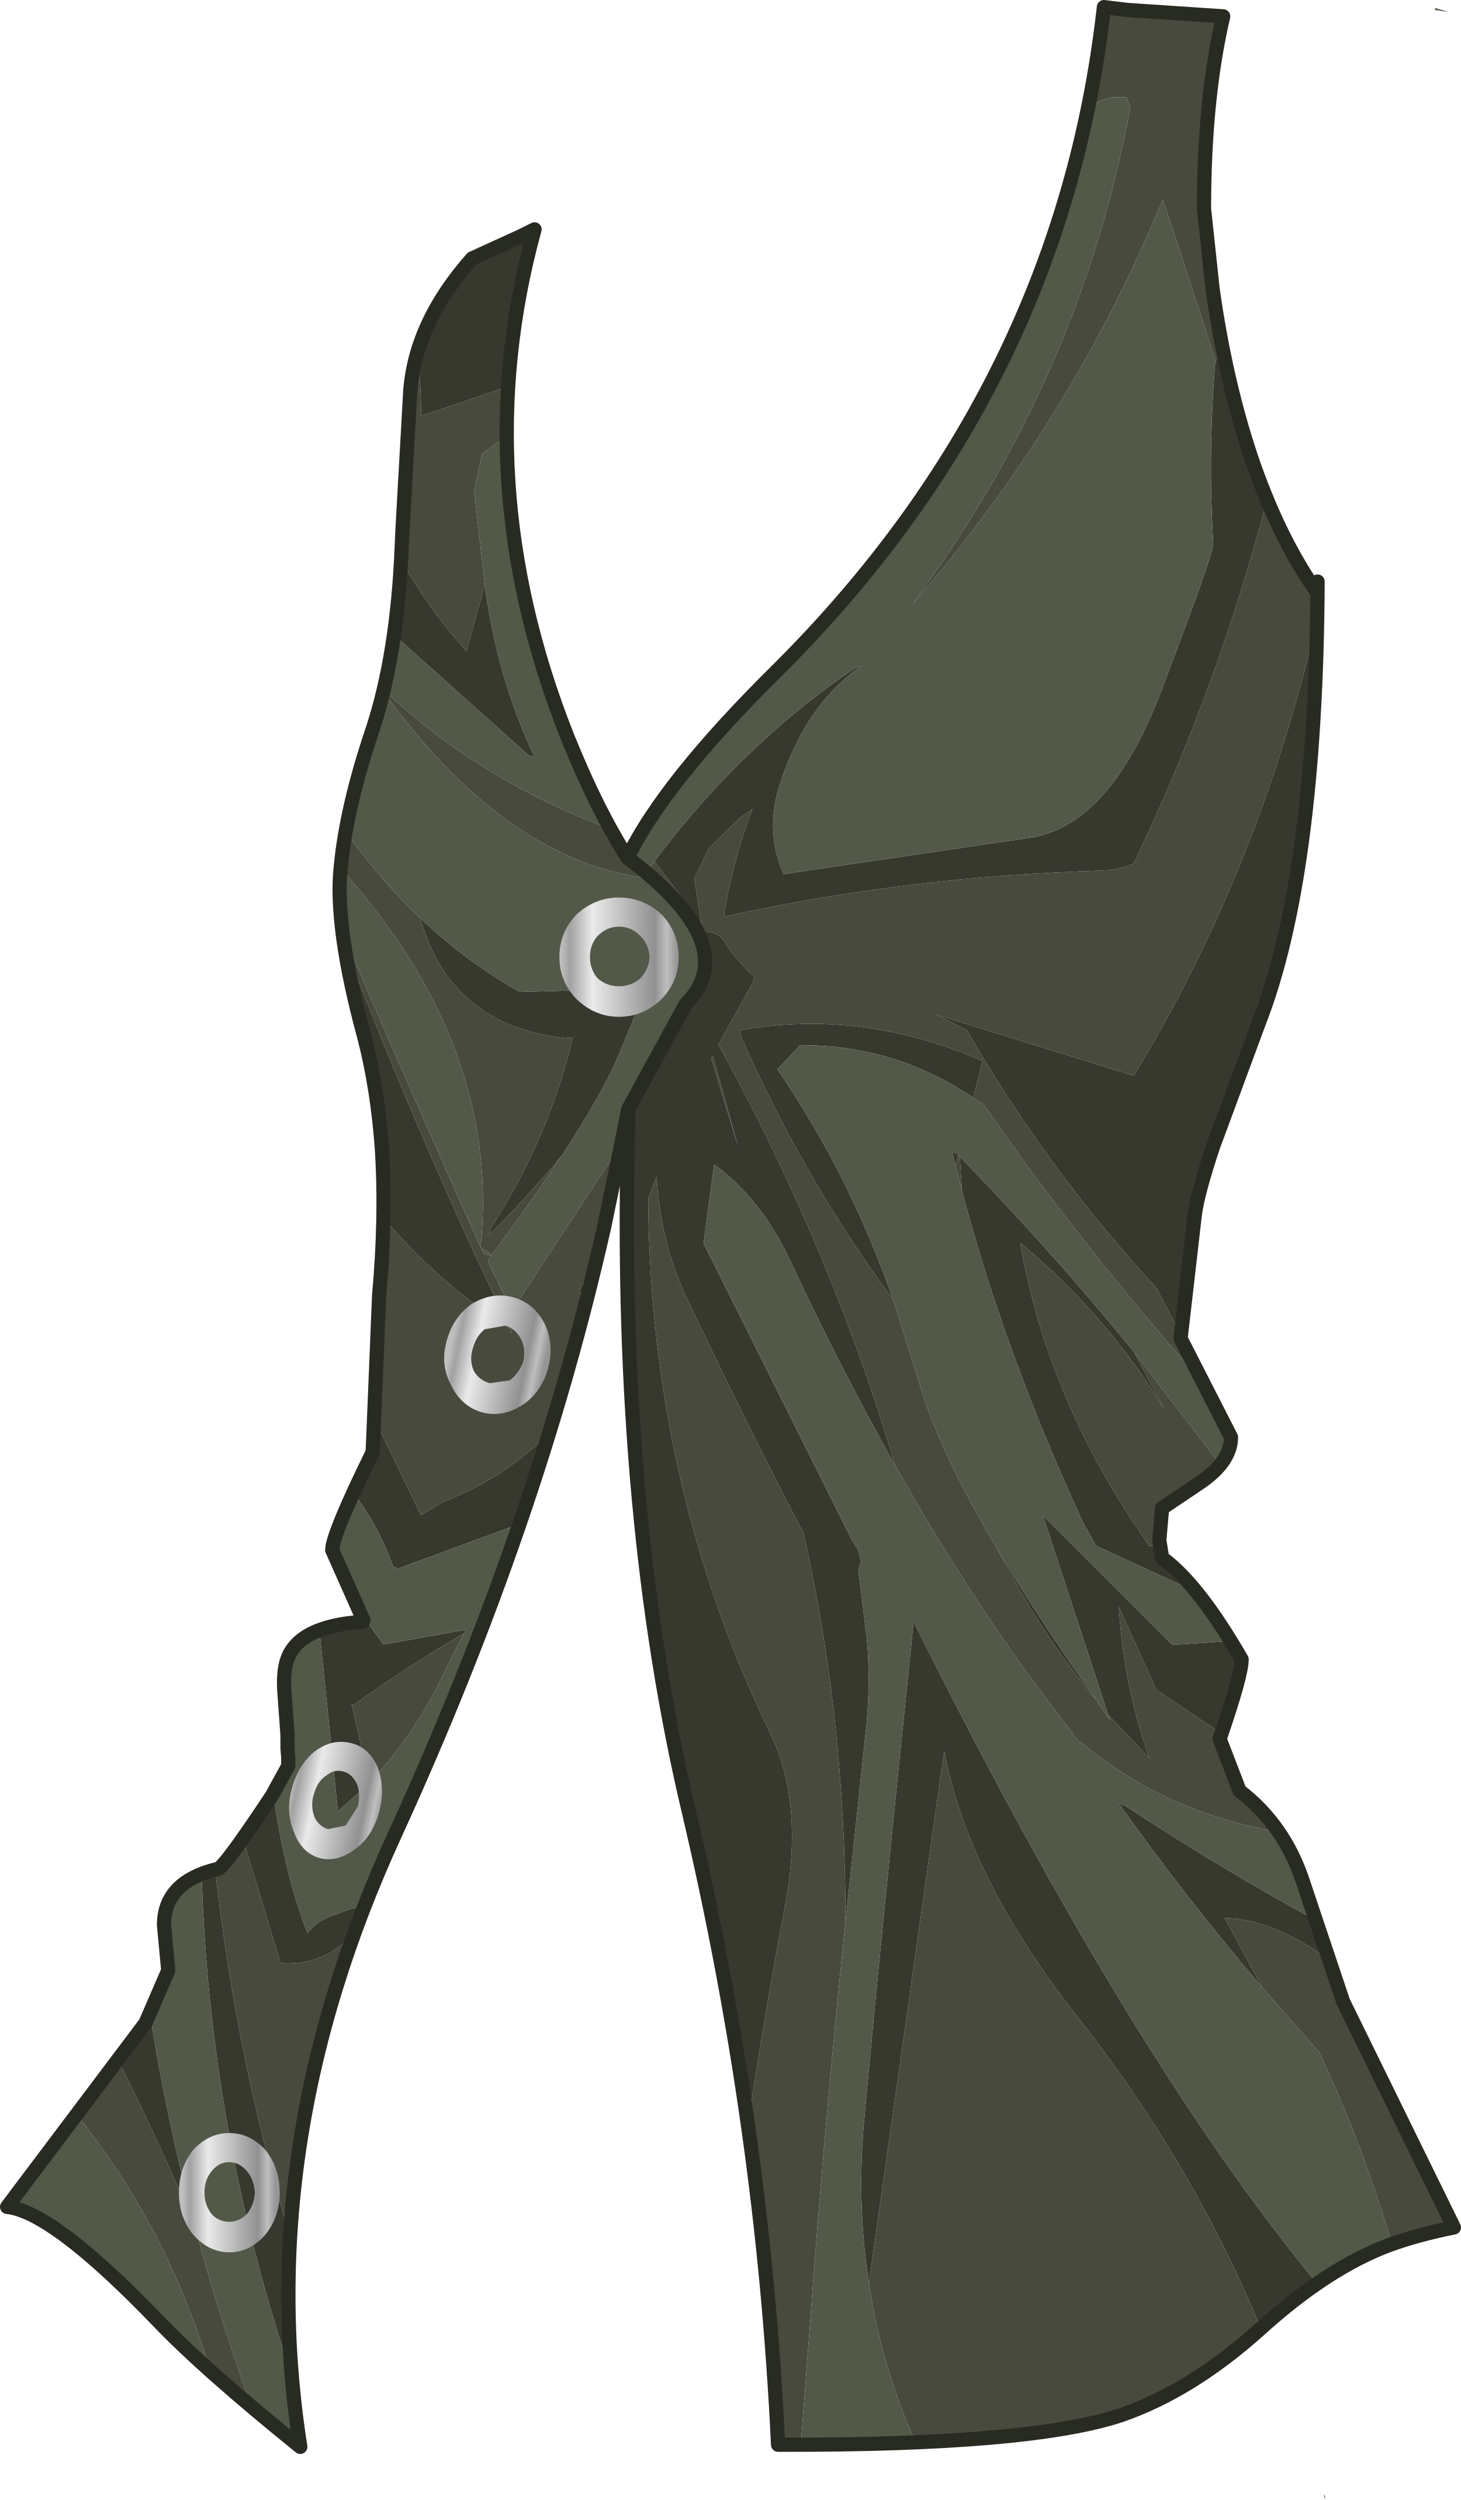<?xml version="1.0" encoding="UTF-8" standalone="no"?>
<svg xmlns:xlink="http://www.w3.org/1999/xlink" height="176.05px" width="102.9px" xmlns="http://www.w3.org/2000/svg">
  <g transform="matrix(1.0, 0.0, 0.0, 1.0, 51.45, 88.25)">
    <path d="M-15.65 -61.05 L-21.8 -58.95 -21.8 -59.5 Q-21.8 -61.45 -22.1 -63.15 L-22.35 -62.25 Q-21.55 -66.25 -18.2 -70.05 L-14.7 -71.65 -13.8 -72.1 Q-15.3 -66.6 -15.65 -61.05 M-23.2 -48.8 Q-21.25 -45.35 -18.6 -42.4 L-17.3 -47.05 -17.25 -46.65 Q-16.35 -40.3 -13.8 -34.95 L-14.2 -35.05 -23.7 -43.55 -23.7 -43.4 -23.2 -48.8 M-21.85 -23.6 Q-18.65 -20.55 -14.85 -18.4 L-5.95 -18.65 -7.9 -13.9 Q-9.05 -11.2 -11.9 -6.85 -14.3 -3.95 -17.0 -1.3 L-16.9 -1.75 Q-12.85 -7.95 -11.1 -15.2 L-11.65 -15.15 Q-19.75 -16.05 -21.85 -23.6 M-6.3 -11.8 L-3.15 -17.55 Q-1.0 -19.7 -2.25 -22.5 L-2.05 -22.65 Q-0.95 -22.7 -0.5 -22.05 0.45 -20.55 1.7 -19.45 L1.55 -19.0 -0.85 -14.7 Q7.1 -0.25 11.6 14.95 7.75 8.1 4.15 0.4 2.1 -3.9 -1.15 -6.25 L-1.9 -0.7 8.6 20.3 8.95 20.8 9.2 21.7 9.0 22.3 9.6 27.15 Q9.9 30.4 9.5 33.9 L8.1 47.05 Q8.1 32.65 5.1 19.55 L4.9 19.25 Q0.8 11.35 -3.15 3.0 -4.95 -0.85 -5.2 -5.4 L-5.8 -3.85 Q-5.65 16.3 2.75 33.7 5.2 38.7 3.85 45.9 2.4 53.55 1.25 61.25 -0.35 50.25 -2.95 39.25 -7.9 18.3 -7.25 -8.6 L-7.25 -8.65 -6.3 -11.45 -6.3 -11.8 M34.8 -63.15 Q35.55 -59.45 36.65 -56.1 L37.8 -53.1 Q34.3 -39.75 28.4 -27.45 27.45 -27.0 26.25 -26.95 12.45 -26.55 -0.45 -23.7 L-0.4 -24.25 Q0.3 -28.05 1.55 -31.3 L0.65 -30.65 -1.5 -28.55 -2.55 -26.4 -2.05 -23.2 -5.35 -27.6 Q0.75 -35.75 8.75 -41.2 L9.2 -41.35 Q5.35 -38.65 3.55 -33.25 2.35 -29.75 3.75 -26.7 L20.7 -29.2 Q26.6 -29.8 30.3 -39.5 34.0 -49.2 34.0 -49.95 L33.9 -52.0 Q33.7 -57.35 34.15 -62.85 L34.8 -63.15 M41.35 -44.8 Q41.0 -25.9 37.2 -16.2 33.1 -5.9 32.7 -2.7 L31.7 5.7 30.0 2.45 Q22.3 -5.9 16.65 -15.7 L14.5 -16.8 28.4 -12.5 Q37.35 -27.2 41.35 -44.8 M30.25 20.65 L30.4 21.45 31.15 22.1 30.9 22.2 31.95 22.85 32.8 23.8 32.7 23.8 25.75 20.6 24.8 18.9 Q19.3 6.95 16.3 -4.4 L16.15 -6.8 Q22.9 0.15 28.45 7.0 L30.55 11.0 Q26.7 4.55 20.4 -0.75 22.35 10.5 29.5 20.6 L30.0 20.6 30.25 20.65 M34.8 26.6 L36.0 28.6 Q36.0 29.65 34.55 33.8 L30.0 30.75 27.35 24.9 Q27.7 30.5 29.5 35.55 L26.6 32.5 22.0 18.45 31.1 27.55 31.6 27.55 35.25 27.3 34.8 26.6 M41.2 46.95 L42.1 49.7 Q38.2 46.9 34.8 46.8 L37.45 51.7 Q32.05 45.35 27.35 38.75 L27.8 38.9 Q34.55 43.35 41.2 46.95 M42.3 71.95 Q39.9 73.45 37.35 75.7 32.55 64.05 24.35 53.65 16.7 43.9 15.05 35.05 L9.75 72.5 Q8.85 66.8 9.45 60.65 10.6 48.15 12.9 25.95 27.35 55.0 39.9 70.8 L41.3 72.55 42.3 71.95 M17.1 -10.95 Q11.55 -14.7 4.9 -14.65 L3.3 -12.95 Q8.35 -5.6 11.45 3.25 5.2 -5.15 0.75 -15.25 L0.65 -15.7 Q9.15 -17.25 17.75 -13.55 L17.1 -10.95 M18.8 20.85 Q21.6 25.6 25.75 31.45 21.9 26.85 18.8 20.85 M-1.25 -13.95 L-1.35 -13.7 0.55 -7.45 -1.25 -13.95 M-8.9 -2.0 L-9.0 -3.4 -7.9 -6.65 -7.8 -7.05 -7.75 -7.4 -7.65 -7.85 -8.9 -2.0 M-9.6 1.15 L-10.4 4.25 -10.6 2.45 -9.6 1.15 M-12.75 12.6 L-14.85 19.05 -23.4 22.2 -23.75 22.1 Q-24.8 19.15 -26.55 16.9 L-25.2 14.0 -25.15 11.5 -21.8 18.45 -20.35 17.55 Q-15.8 15.8 -12.75 12.6 M-25.75 45.9 Q-32.3 62.65 -30.85 79.2 -36.7 61.9 -37.25 43.7 L-36.3 43.4 Q-34.8 56.75 -31.0 69.3 -30.4 58.55 -26.45 47.75 -28.4 50.1 -31.4 50.0 L-31.7 49.95 -34.35 41.2 -32.3 38.2 -32.2 38.05 -32.0 39.4 Q-31.2 44.3 -29.8 47.85 L-29.25 47.3 Q-28.65 46.8 -27.75 46.55 -26.8 46.15 -25.75 45.9 M-43.5 57.25 L-41.2 54.2 -40.9 53.5 Q-39.7 61.1 -37.7 68.6 -40.3 62.4 -43.15 56.8 L-43.5 57.25 M-28.95 26.55 L-25.9 25.95 -25.85 25.85 -26.15 25.2 -24.45 27.55 -18.6 26.5 -18.75 26.75 Q-23.0 29.25 -26.6 31.85 L-26.7 31.7 Q-26.0 34.45 -25.55 37.4 L-27.65 39.3 -28.95 26.55 M-24.45 -1.8 Q-24.25 -9.35 -25.8 -15.25 L-27.15 -21.45 -27.15 -21.6 Q-21.8 -7.7 -15.55 5.3 -15.4 5.35 -15.4 5.65 L-15.55 5.3 Q-20.6 2.05 -24.4 -2.45 L-24.45 -1.8 M16.05 -6.9 L15.85 -6.2 15.6 -7.15 15.95 -7.0 16.05 -6.9" fill="#37382e" fill-rule="evenodd" stroke="none"/>
    <path d="M-22.35 -62.25 L-22.1 -63.15 Q-21.8 -61.45 -21.8 -59.5 L-21.8 -58.95 -15.65 -61.05 -15.75 -57.95 -15.65 -54.5 -15.75 -57.55 -17.5 -56.3 -18.05 -53.65 -17.3 -47.05 -18.6 -42.4 Q-21.25 -45.35 -23.2 -48.8 L-23.15 -49.9 -23.1 -51.0 -22.55 -60.8 -22.5 -60.95 -22.35 -62.25 M-27.1 -29.7 Q-24.7 -26.3 -21.85 -23.6 -19.75 -16.05 -11.65 -15.15 L-11.1 -15.2 Q-12.85 -7.95 -16.9 -1.75 L-17.0 -1.3 Q-14.3 -3.95 -11.9 -6.85 -13.9 -3.8 -16.8 0.1 L-17.6 -0.4 -17.35 0.05 -16.85 0.2 -17.1 0.55 -15.4 4.05 -7.65 -7.75 -7.6 -7.95 -7.65 -7.85 -7.75 -7.4 -7.8 -7.05 -7.9 -6.65 -9.0 -3.4 -8.9 -2.0 -8.9 -1.9 -8.9 -1.85 -9.6 1.15 -10.6 2.45 -10.4 4.25 -12.75 12.6 Q-15.8 15.8 -20.35 17.55 L-21.8 18.45 -25.15 11.5 -24.75 3.0 -24.45 -1.8 -24.4 -2.45 Q-20.6 2.05 -15.55 5.3 L-15.4 5.65 Q-15.4 5.35 -15.55 5.3 -21.8 -7.7 -27.15 -21.6 L-27.15 -21.45 -27.3 -22.65 Q-25.75 -18.7 -17.6 -0.4 -16.15 -14.55 -27.45 -27.1 L-27.5 -26.7 -27.45 -27.2 -27.1 -29.7 M-7.2 -10.15 L-6.3 -11.8 -6.3 -11.45 -7.25 -8.65 -7.2 -9.65 -7.2 -10.15 M-2.25 -22.5 Q-3.1 -24.35 -5.5 -26.4 L-5.75 -26.4 Q-15.8 -27.6 -24.45 -39.55 L-24.4 -39.65 Q-17.75 -33.35 -8.45 -29.85 L-8.7 -30.35 -7.25 -27.85 -5.95 -26.8 -5.35 -27.6 -2.05 -23.2 -2.55 -26.4 -1.5 -28.55 0.65 -30.65 1.55 -31.3 Q0.3 -28.05 -0.4 -24.25 L-0.45 -23.7 Q12.45 -26.55 26.25 -26.95 27.45 -27.0 28.4 -27.45 34.3 -39.75 37.8 -53.1 L38.1 -52.4 39.4 -49.7 40.55 -47.7 40.85 -47.25 41.2 -46.7 41.35 -47.3 41.35 -44.8 Q37.35 -27.2 28.4 -12.5 L14.5 -16.8 16.65 -15.7 Q22.3 -5.9 30.0 2.45 L31.7 5.7 31.7 5.95 31.7 6.0 33.4 9.25 30.65 6.1 Q25.45 0.05 20.5 -6.7 L17.85 -10.45 17.1 -10.95 17.75 -13.55 Q9.15 -17.25 0.65 -15.7 L0.75 -15.25 Q5.2 -5.15 11.45 3.25 L13.2 8.8 Q14.5 13.6 18.8 20.85 21.9 26.85 25.75 31.45 L26.7 32.85 26.6 32.5 29.5 35.55 Q27.7 30.5 27.35 24.9 L30.0 30.75 34.55 33.8 34.45 34.2 35.7 37.45 35.85 37.85 Q37.45 39.1 38.6 40.75 30.5 39.35 24.65 34.4 L24.65 34.5 24.35 34.15 24.15 33.95 24.15 33.85 Q17.55 25.5 11.6 14.95 7.1 -0.25 -0.85 -14.7 L1.55 -19.0 1.7 -19.45 Q0.45 -20.55 -0.5 -22.05 -0.95 -22.7 -2.05 -22.65 L-2.25 -22.5 M25.15 -80.5 Q25.9 -84.1 26.3 -87.75 L27.95 -87.55 34.7 -87.1 Q33.35 -81.3 33.35 -73.55 L33.95 -67.95 34.8 -63.15 34.15 -62.85 34.15 -62.9 31.95 -69.65 30.45 -74.2 Q23.9 -58.4 12.85 -45.75 L13.05 -46.05 Q24.65 -61.75 28.15 -80.65 L27.9 -81.4 27.0 -81.4 Q26.1 -81.3 25.45 -80.75 L25.15 -80.5 M35.0 14.2 Q34.45 15.25 33.0 16.2 L30.4 17.95 30.2 20.2 30.25 20.45 30.25 20.65 30.0 20.6 29.5 20.6 Q22.35 10.5 20.4 -0.75 26.7 4.55 30.55 11.0 L28.45 7.0 34.5 14.9 35.0 14.2 M31.15 22.1 L32.0 22.85 31.95 22.85 30.9 22.2 31.15 22.1 M39.4 42.0 L40.1 43.65 39.8 42.95 39.4 42.0 M42.1 49.7 L43.15 52.7 50.95 68.6 46.6 69.8 Q44.45 62.55 41.45 56.25 L37.45 51.7 34.8 46.8 Q38.2 46.9 42.1 49.7 M37.35 75.7 L37.25 75.8 Q32.45 80.1 27.55 81.8 23.1 83.3 13.05 83.75 10.6 78.35 9.75 72.5 L15.05 35.05 Q16.7 43.9 24.35 53.65 32.55 64.05 37.35 75.7 M4.95 83.9 L3.35 83.9 1.25 61.45 1.25 61.25 Q2.4 53.55 3.85 45.9 5.2 38.7 2.75 33.7 -5.65 16.3 -5.8 -3.85 L-5.2 -5.4 Q-4.95 -0.85 -3.15 3.0 0.8 11.35 4.9 19.25 L5.1 19.55 Q8.1 32.65 8.1 47.05 6.6 61.45 5.55 76.05 L4.95 83.9 M16.15 -6.8 L16.3 -4.4 15.85 -6.2 16.05 -6.9 16.15 -6.8 M-1.25 -13.95 L0.55 -7.45 -1.35 -13.7 -1.25 -13.95 M-33.75 81.2 L-36.65 78.65 Q-39.65 68.65 -46.05 60.65 L-43.5 57.25 -43.15 56.8 Q-40.3 62.4 -37.7 68.6 -36.0 74.95 -33.75 81.2 M-39.75 46.25 L-39.65 45.9 -39.55 45.65 -39.75 46.25 M-36.3 43.4 L-36.1 43.35 -34.35 41.2 -31.7 49.95 -31.4 50.0 Q-28.4 50.1 -26.45 47.75 -30.4 58.55 -31.0 69.3 -34.8 56.75 -36.3 43.4 M-25.55 37.4 Q-26.0 34.45 -26.7 31.7 L-26.6 31.85 Q-23.0 29.25 -18.75 26.75 L-19.7 28.55 Q-22.05 33.8 -25.55 37.4" fill="#484a3e" fill-rule="evenodd" stroke="none"/>
    <path d="M-17.3 -47.05 L-18.05 -53.65 -17.5 -56.3 -15.75 -57.55 -15.65 -54.5 Q-15.15 -46.8 -12.45 -39.0 L-11.5 -36.4 -11.4 -36.2 -8.7 -30.35 -8.45 -29.85 Q-17.75 -33.35 -24.4 -39.65 L-23.7 -43.4 -23.7 -43.55 -14.2 -35.05 -13.8 -34.95 Q-16.35 -40.3 -17.25 -46.65 L-17.3 -47.05 M-27.1 -29.7 Q-26.55 -32.95 -25.25 -36.75 L-24.45 -39.55 Q-15.8 -27.6 -5.75 -26.4 L-5.5 -26.4 Q-3.1 -24.35 -2.25 -22.5 -1.0 -19.7 -3.15 -17.55 L-6.3 -11.8 -7.2 -10.15 -7.2 -10.0 -7.25 -9.85 -7.6 -8.15 -7.6 -8.1 -7.6 -7.95 -7.65 -7.75 -15.4 4.05 -17.1 0.55 -16.85 0.2 -17.35 0.05 -17.6 -0.4 -16.8 0.1 Q-13.9 -3.8 -11.9 -6.85 -9.05 -11.2 -7.9 -13.9 L-5.95 -18.65 -14.85 -18.4 Q-18.65 -20.55 -21.85 -23.6 -24.7 -26.3 -27.1 -29.7 M33.4 9.25 L35.25 12.95 35.15 13.8 35.1 13.85 35.1 13.95 35.0 14.2 34.5 14.9 28.45 7.0 Q22.9 0.15 16.15 -6.8 L16.05 -6.9 15.95 -7.0 15.6 -7.15 15.85 -6.2 16.3 -4.4 Q19.3 6.95 24.8 18.9 L25.75 20.6 32.7 23.8 32.8 23.8 33.0 24.0 34.8 26.6 35.25 27.3 31.6 27.55 31.1 27.55 22.0 18.45 26.6 32.5 26.7 32.85 25.75 31.45 Q21.6 25.6 18.8 20.85 14.5 13.6 13.2 8.8 L11.45 3.25 Q8.35 -5.6 3.3 -12.95 L4.9 -14.65 Q11.55 -14.7 17.1 -10.95 L17.85 -10.45 20.5 -6.7 Q25.45 0.05 30.65 6.1 L33.4 9.25 M38.6 40.75 L39.2 41.7 39.4 42.0 39.8 42.95 40.1 43.65 40.3 44.2 40.35 44.35 40.95 46.1 41.2 46.95 Q34.55 43.35 27.8 38.9 L27.35 38.75 Q32.05 45.35 37.45 51.7 L41.45 56.25 Q44.45 62.55 46.6 69.8 L46.5 69.8 45.8 70.1 45.4 70.25 45.05 70.45 44.15 70.85 44.0 70.95 43.85 71.0 43.75 71.1 43.6 71.15 43.05 71.45 42.3 71.95 41.3 72.55 39.9 70.8 Q27.35 55.0 12.9 25.95 10.6 48.15 9.45 60.65 8.85 66.8 9.75 72.5 10.6 78.35 13.05 83.75 L4.95 83.9 5.55 76.05 Q6.6 61.45 8.1 47.05 L9.5 33.9 Q9.9 30.4 9.6 27.15 L9.0 22.3 9.2 21.7 8.95 20.8 8.6 20.3 -1.9 -0.7 -1.15 -6.25 Q2.1 -3.9 4.15 0.4 7.75 8.1 11.6 14.95 17.55 25.5 24.15 33.85 L24.15 33.95 24.35 34.15 24.65 34.5 24.65 34.4 Q30.5 39.35 38.6 40.75 M-7.25 -27.85 L-6.55 -29.15 Q-4.1 -33.5 1.5 -39.2 L3.15 -40.9 3.3 -41.05 7.85 -45.9 Q21.15 -61.3 25.15 -80.5 L25.45 -80.75 Q26.1 -81.3 27.0 -81.4 L27.9 -81.4 28.15 -80.65 Q24.65 -61.75 13.05 -46.05 L12.85 -45.75 Q23.9 -58.4 30.45 -74.2 L31.95 -69.65 34.15 -62.9 34.15 -62.85 Q33.7 -57.35 33.9 -52.0 L34.0 -49.95 Q34.0 -49.2 30.3 -39.5 26.6 -29.8 20.7 -29.2 L3.75 -26.7 Q2.35 -29.75 3.55 -33.25 5.35 -38.65 9.2 -41.35 L8.75 -41.2 Q0.75 -35.75 -5.35 -27.6 L-5.95 -26.8 -7.25 -27.85 M-14.85 19.05 L-14.95 19.25 -17.05 25.15 -17.35 25.95 Q-20.2 33.3 -23.6 40.85 L-23.65 40.9 -23.75 41.15 -24.15 42.0 -25.2 44.55 -25.3 44.75 -25.75 45.9 Q-26.8 46.15 -27.75 46.55 -28.65 46.8 -29.25 47.3 L-29.8 47.85 Q-31.2 44.3 -32.0 39.4 L-32.2 38.05 -31.15 36.1 -31.15 35.5 -31.2 34.85 -31.2 34.55 -31.2 34.2 -31.2 33.95 -31.3 32.2 -31.4 31.15 Q-31.55 29.5 -31.2 28.55 L-31.15 28.5 -31.1 28.35 Q-30.55 27.15 -28.95 26.55 L-27.65 39.3 -25.55 37.4 Q-22.05 33.8 -19.7 28.55 L-18.75 26.75 -18.6 26.5 -24.45 27.55 -26.15 25.2 -28.05 20.9 -27.4 18.85 -26.55 16.9 Q-24.8 19.15 -23.75 22.1 L-23.4 22.2 -14.85 19.05 M-30.85 79.2 L-30.65 81.5 -30.3 84.05 -33.75 81.2 Q-36.0 74.95 -37.7 68.6 -39.7 61.1 -40.9 53.5 L-40.25 51.95 -40.0 51.45 -40.0 51.4 -39.8 51.0 -39.6 50.5 -39.9 47.3 -39.9 47.2 -39.9 47.15 -39.9 47.05 -39.9 47.0 -39.75 46.25 -39.55 45.65 -39.3 45.25 Q-38.85 44.55 -38.0 44.05 L-37.25 43.7 Q-36.7 61.9 -30.85 79.2 M-36.65 78.65 L-36.65 78.7 -37.65 77.8 -40.1 75.4 -40.2 75.3 -40.3 75.2 Q-47.7 67.5 -50.95 67.15 L-50.8 66.95 -50.7 66.8 -46.05 60.65 Q-39.65 68.65 -36.65 78.65 M-27.3 -22.65 L-27.35 -22.65 -27.55 -25.15 -27.5 -26.3 -27.5 -26.7 -27.45 -27.1 Q-16.15 -14.55 -17.6 -0.4 -25.75 -18.7 -27.3 -22.65" fill="#535948" fill-rule="evenodd" stroke="none"/>
    <path d="M41.8 87.5 L41.85 87.4 41.9 87.8 41.8 87.5 M49.75 -87.65 L50.6 -87.4 49.6 -87.55 49.65 -87.7 49.75 -87.65" fill="#535948" fill-rule="evenodd" stroke="none"/>
    <path d="M-23.15 -49.9 Q-23.45 -42.15 -25.25 -36.75 -27.05 -31.4 -27.45 -27.2 -27.9 -23.0 -25.8 -15.25 -24.85 -11.6 -24.55 -7.3 -24.25 -2.55 -24.75 3.0 L-25.2 14.0 Q-28.05 19.8 -28.05 20.9 L-25.85 25.85 -25.9 25.95 Q-30.35 26.25 -31.2 28.55 -31.55 29.5 -31.4 31.15 L-31.2 33.95 -31.2 34.2 -31.2 34.55 -31.2 34.85 -31.15 35.5 -31.15 36.1 -32.3 38.2 Q-35.65 43.25 -36.1 43.35 -39.9 44.25 -39.9 47.3 L-39.6 50.5 -41.2 54.2 -50.95 67.15 Q-47.7 67.5 -40.3 75.2 -37.05 78.6 -30.3 84.05 -33.65 62.65 -23.6 40.85 -13.6 19.0 -8.9 -1.85 L-7.75 -7.4 -7.2 -10.15 -3.15 -17.55 Q0.95 -21.65 -7.25 -27.85 -9.4 -31.2 -11.5 -36.4 -18.65 -54.45 -13.8 -72.1 L-14.7 -71.65 -18.2 -70.05 Q-22.15 -65.6 -22.55 -60.8 L-23.1 -51.0 -23.15 -49.9 M-7.2 -10.15 L-7.25 -7.4 Q-7.8 18.75 -2.95 39.25 2.3 61.5 3.35 83.9 21.2 83.95 27.55 81.8 32.45 80.1 37.25 75.8 42.1 71.4 46.5 69.8 48.45 69.1 50.95 68.6 L43.15 52.7 40.35 44.35 Q39.05 40.3 35.85 37.85 L35.7 37.45 34.45 34.2 Q36.0 29.7 36.0 28.6 32.95 23.3 30.4 21.45 L30.2 20.2 30.4 17.95 33.0 16.2 Q35.25 14.7 35.25 12.95 L31.7 6.0 32.7 -2.7 Q32.9 -4.25 34.0 -7.55 L37.2 -16.2 Q41.25 -26.55 41.35 -47.3 L41.2 -46.7 Q38.55 -50.5 36.65 -56.1 34.85 -61.5 33.95 -67.95 L33.35 -73.55 Q33.35 -81.3 34.7 -87.1 L27.95 -87.55 26.3 -87.75 Q23.3 -60.95 3.3 -41.05 -4.65 -33.2 -7.25 -27.85" fill="none" stroke="#282b22" stroke-linecap="round" stroke-linejoin="round" stroke-width="1.0"/>
    <path d="M-9.35 -19.35 Q-8.7 -18.8 -7.85 -18.8 -7.0 -18.8 -6.35 -19.35 -5.75 -20.0 -5.7 -20.85 -5.75 -21.75 -6.35 -22.35 -7.0 -23.0 -7.85 -23.0 -8.7 -23.0 -9.35 -22.35 -9.9 -21.75 -9.9 -20.85 -9.9 -20.0 -9.35 -19.35 M-7.85 -25.05 Q-6.15 -25.05 -4.85 -23.85 -3.65 -22.6 -3.65 -20.85 -3.65 -19.15 -4.85 -17.9 -6.15 -16.65 -7.85 -16.65 -9.55 -16.65 -10.85 -17.9 -12.05 -19.15 -12.05 -20.85 -12.05 -22.6 -10.85 -23.85 -9.55 -25.05 -7.85 -25.05" fill="url(#gradient0)" fill-rule="evenodd" stroke="none"/>
    <path d="M-15.3 3.1 Q-13.85 3.5 -13.1 4.95 -12.4 6.4 -12.85 8.1 -13.3 9.75 -14.6 10.65 -16.05 11.6 -17.5 11.2 -18.95 10.8 -19.7 9.25 -20.45 7.85 -20.0 6.2 -19.55 4.5 -18.2 3.55 -16.75 2.7 -15.3 3.1 M-18.1 8.25 Q-17.7 8.95 -16.95 9.15 L-15.55 8.95 Q-14.9 8.45 -14.6 7.65 -14.4 6.75 -14.75 6.05 -15.15 5.3 -15.85 5.1 L-17.3 5.35 Q-17.9 5.8 -18.15 6.7 -18.4 7.5 -18.1 8.25" fill="url(#gradient1)" fill-rule="evenodd" stroke="none"/>
    <path d="M-29.3 39.7 Q-29.0 40.35 -28.35 40.55 L-27.1 40.3 -26.25 38.95 Q-26.05 38.05 -26.3 37.4 -26.65 36.65 -27.25 36.5 -27.9 36.3 -28.5 36.8 -29.1 37.2 -29.35 38.1 -29.6 38.9 -29.3 39.7 M-26.7 34.5 Q-25.45 34.8 -24.85 36.2 -24.3 37.65 -24.75 39.35 -25.2 41.0 -26.35 41.9 -27.65 42.9 -28.9 42.6 -30.2 42.25 -30.75 40.75 -31.35 39.35 -30.9 37.7 -30.45 36.0 -29.25 35.05 -28.0 34.15 -26.7 34.5" fill="url(#gradient2)" fill-rule="evenodd" stroke="none"/>
    <path d="M-35.3 61.95 Q-33.85 61.95 -32.75 63.15 -31.75 64.4 -31.75 66.15 -31.75 67.85 -32.75 69.1 -33.85 70.35 -35.3 70.35 -36.75 70.35 -37.85 69.1 -38.85 67.85 -38.85 66.15 -38.85 64.4 -37.85 63.15 -36.75 61.95 -35.3 61.95 M-36.55 67.65 Q-36.05 68.2 -35.3 68.2 -34.6 68.2 -34.05 67.65 -33.55 67.0 -33.5 66.15 -33.55 65.25 -34.05 64.65 -34.6 64.0 -35.3 64.0 -36.05 64.0 -36.55 64.65 -37.05 65.25 -37.05 66.15 -37.05 67.0 -36.55 67.65" fill="url(#gradient3)" fill-rule="evenodd" stroke="none"/>
  </g>
  <defs>
    <linearGradient gradientTransform="matrix(0.005, 0.0, 0.0, 0.005, -7.85, -20.85)" gradientUnits="userSpaceOnUse" id="gradient0" spreadMethod="pad" x1="-819.2" x2="819.2">
      <stop offset="0.0" stop-color="#bfbfbf"/>
      <stop offset="0.078" stop-color="#a2a2a2"/>
      <stop offset="0.271" stop-color="#eaeaea"/>
      <stop offset="0.808" stop-color="#919191"/>
      <stop offset="0.91" stop-color="#bfbfbf"/>
      <stop offset="1.0" stop-color="#959595"/>
    </linearGradient>
    <linearGradient gradientTransform="matrix(0.004, 0.001, -0.001, 0.005, -16.4, 7.15)" gradientUnits="userSpaceOnUse" id="gradient1" spreadMethod="pad" x1="-819.2" x2="819.2">
      <stop offset="0.0" stop-color="#bfbfbf"/>
      <stop offset="0.078" stop-color="#a2a2a2"/>
      <stop offset="0.271" stop-color="#eaeaea"/>
      <stop offset="0.808" stop-color="#919191"/>
      <stop offset="0.91" stop-color="#bfbfbf"/>
      <stop offset="1.0" stop-color="#959595"/>
    </linearGradient>
    <linearGradient gradientTransform="matrix(0.004, 0.001, -0.001, 0.005, -27.8, 38.55)" gradientUnits="userSpaceOnUse" id="gradient2" spreadMethod="pad" x1="-819.2" x2="819.2">
      <stop offset="0.0" stop-color="#bfbfbf"/>
      <stop offset="0.078" stop-color="#a2a2a2"/>
      <stop offset="0.271" stop-color="#eaeaea"/>
      <stop offset="0.808" stop-color="#919191"/>
      <stop offset="0.91" stop-color="#bfbfbf"/>
      <stop offset="1.0" stop-color="#959595"/>
    </linearGradient>
    <linearGradient gradientTransform="matrix(0.004, 0.0, 0.0, 0.005, -35.3, 66.15)" gradientUnits="userSpaceOnUse" id="gradient3" spreadMethod="pad" x1="-819.2" x2="819.2">
      <stop offset="0.0" stop-color="#bfbfbf"/>
      <stop offset="0.078" stop-color="#a2a2a2"/>
      <stop offset="0.271" stop-color="#eaeaea"/>
      <stop offset="0.808" stop-color="#919191"/>
      <stop offset="0.91" stop-color="#bfbfbf"/>
      <stop offset="1.0" stop-color="#959595"/>
    </linearGradient>
  </defs>
</svg>
